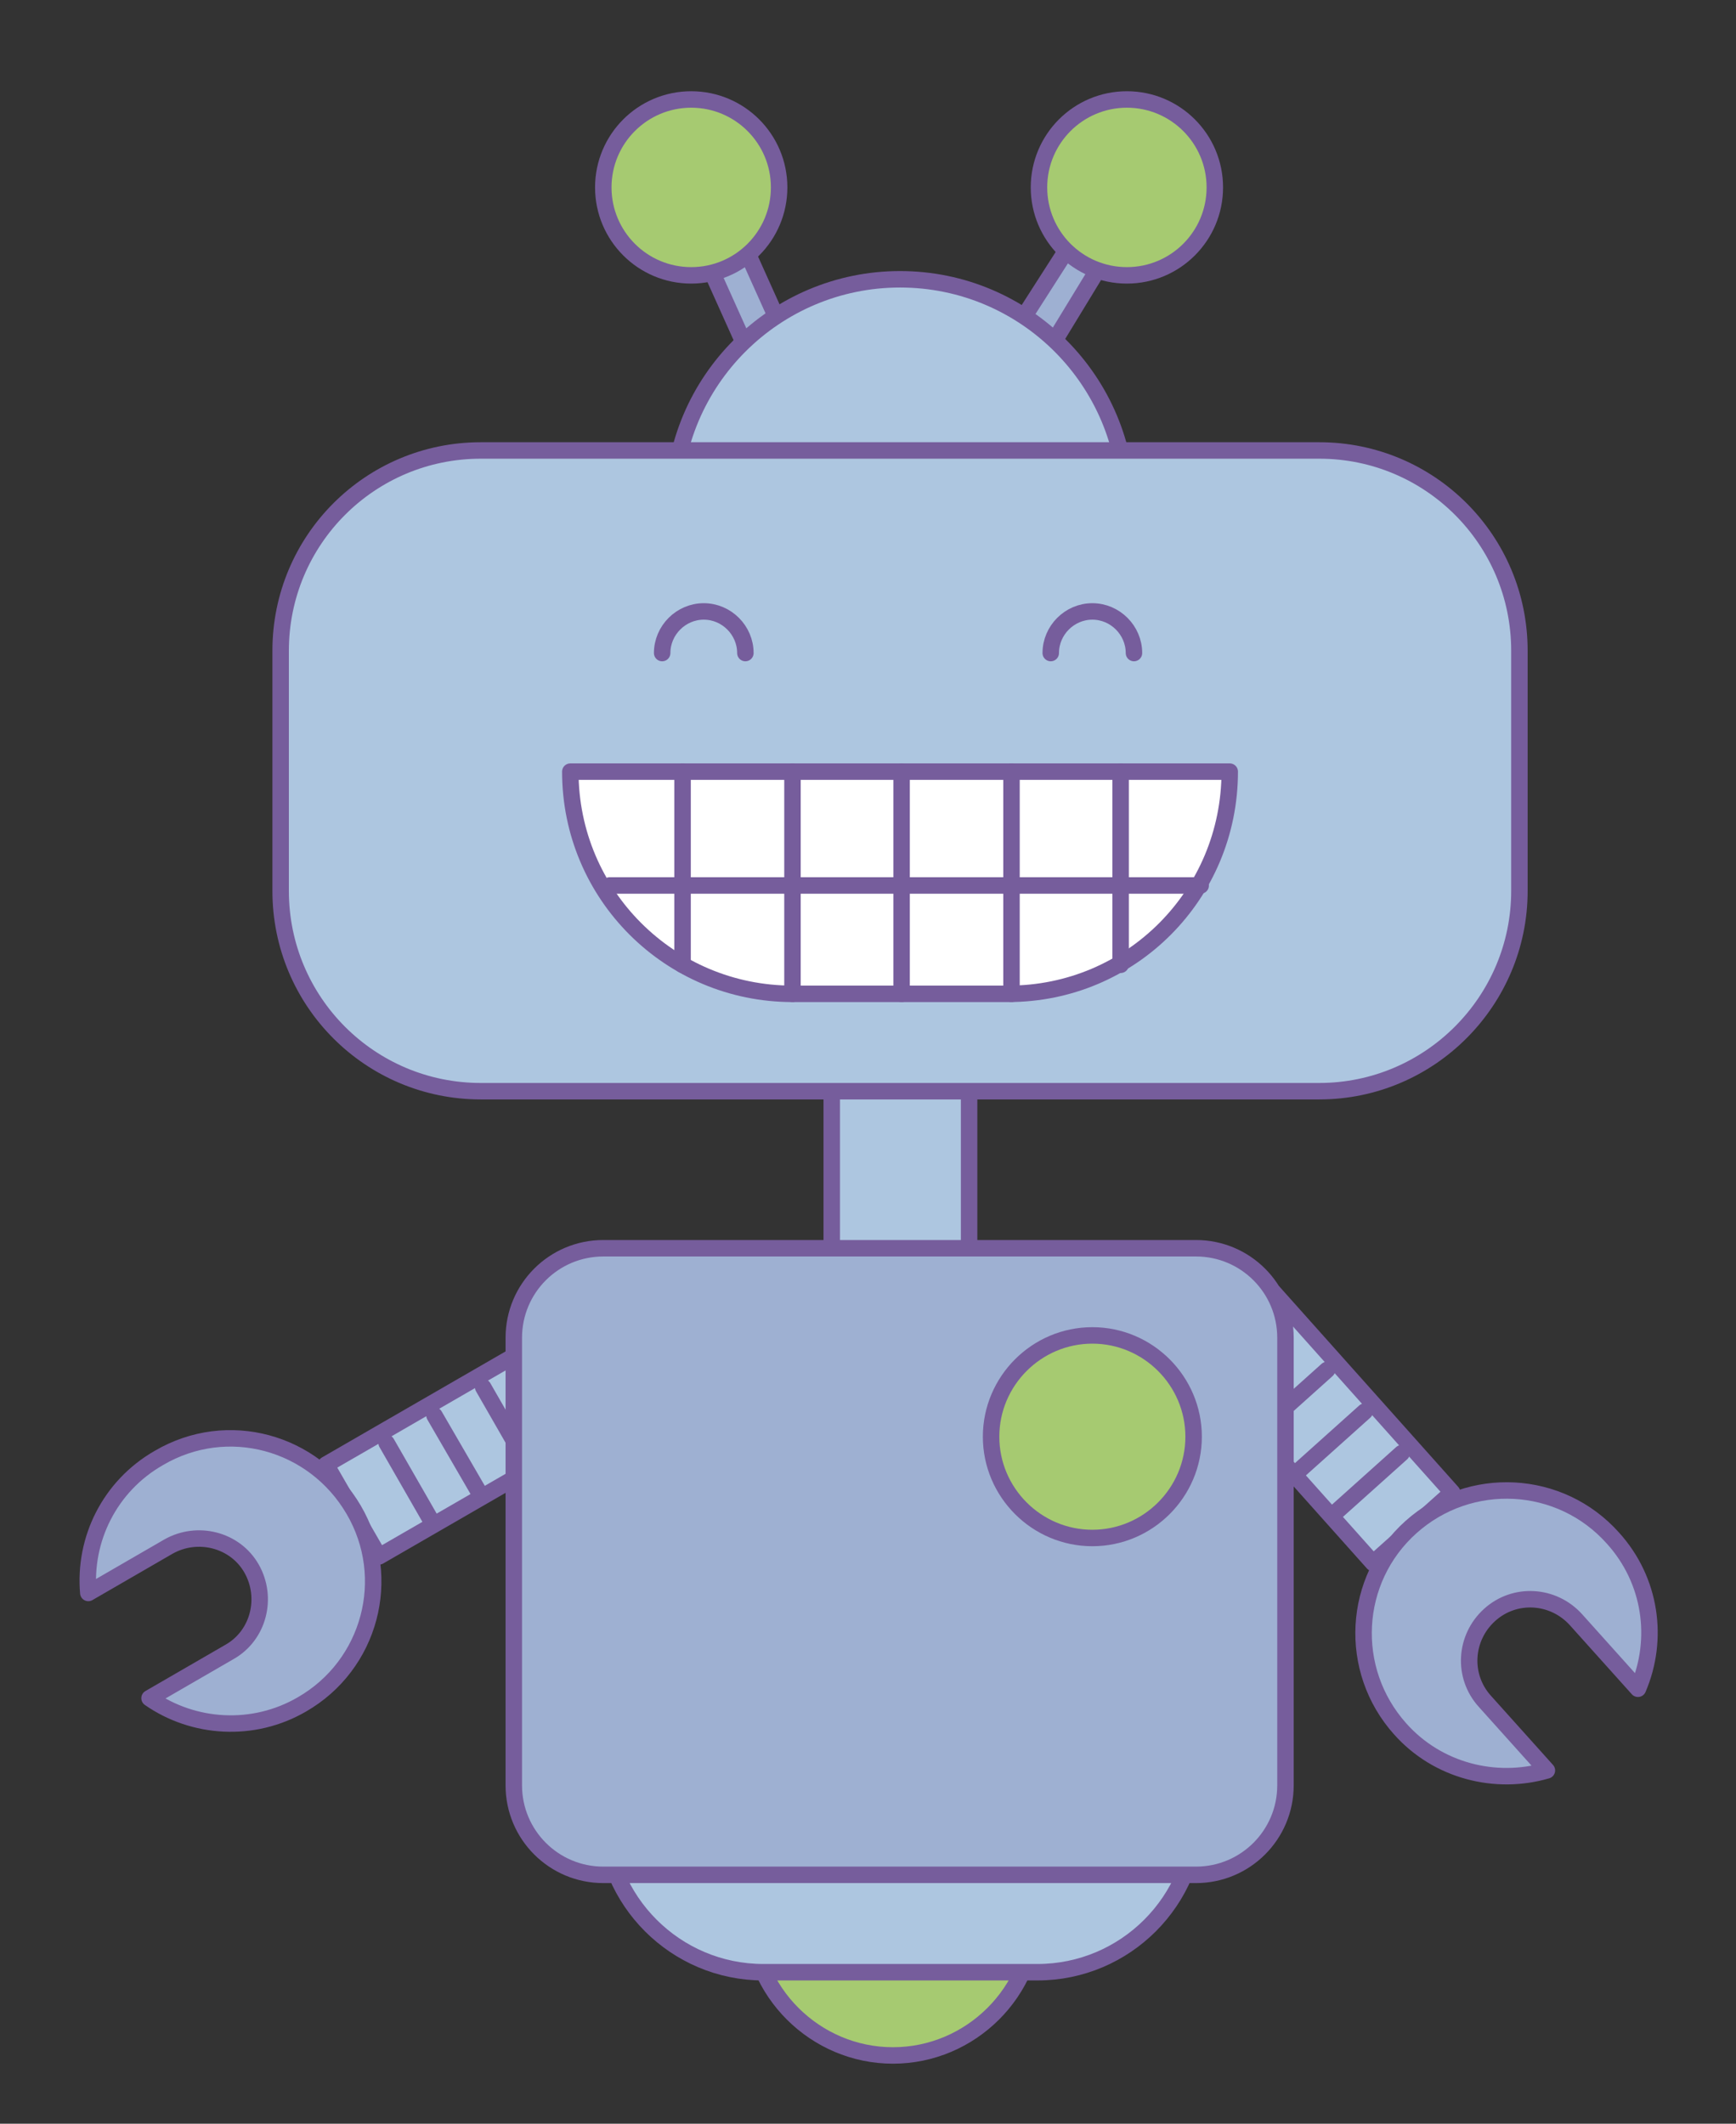 <?xml version="1.0" encoding="utf-8"?>
<!-- Generator: Adobe Illustrator 16.0.2, SVG Export Plug-In . SVG Version: 6.00 Build 0)  -->
<!DOCTYPE svg PUBLIC "-//W3C//DTD SVG 1.1//EN" "http://www.w3.org/Graphics/SVG/1.1/DTD/svg11.dtd">
<svg version="1.1" id="Layer_1" xmlns:x="http://ns.adobe.com/Extensibility/1.0/" xmlns:i="http://ns.adobe.com/AdobeIllustrator/10.0/" xmlns:graph="http://ns.adobe.com/Graphs/1.0/"
	 xmlns="http://www.w3.org/2000/svg" xmlns:xlink="http://www.w3.org/1999/xlink" x="0px" y="0px" width="263.28px" height="322px"
	 viewBox="-0.14 0.445 263.28 322" enable-background="new -0.14 0.445 263.28 322" xml:space="preserve">
<rect x="-0.14" y="0.445" width="263.28" height="322" fill="#333333" stroke="none"/>
<g>
	<g>
		
			<rect x="50.529" y="211.357" transform="matrix(-0.866 0.5 -0.5 -0.866 241.936 373.902)" fill="#ADC6E0" stroke="#765D9C" stroke-width="2.497" stroke-linecap="round" stroke-linejoin="round" stroke-miterlimit="10" width="40.598" height="16.073"/>
		<g>
			
				<path fill="#9EB0D2" stroke="#765D9C" stroke-width="2.497" stroke-linecap="round" stroke-linejoin="round" stroke-miterlimit="10" d="
				M13.253,241.972l12.144-7.024c4.405-2.501,10.12-1.072,12.62,3.333c2.5,4.405,1.071,10.12-3.333,12.62l-12.144,7.024
				c6.667,4.644,15.715,5.238,23.097,0.952c10.358-5.952,13.929-19.168,7.857-29.525c-6.072-10.358-19.168-13.93-29.526-7.858
				C16.467,225.779,12.539,233.875,13.253,241.972z"/>
		</g>
		
			<line fill="none" stroke="#765D9C" stroke-width="2.497" stroke-linecap="round" stroke-linejoin="round" stroke-miterlimit="10" x1="58.494" y1="219.231" x2="65.399" y2="231.256"/>
		
			<line fill="none" stroke="#765D9C" stroke-width="2.497" stroke-linecap="round" stroke-linejoin="round" stroke-miterlimit="10" x1="65.756" y1="215.064" x2="72.662" y2="226.97"/>
		
			<line fill="none" stroke="#765D9C" stroke-width="2.497" stroke-linecap="round" stroke-linejoin="round" stroke-miterlimit="10" x1="73.138" y1="210.778" x2="80.043" y2="222.803"/>
	</g>
	<g>
		
			<rect x="192.531" y="196.776" transform="matrix(-0.746 0.666 -0.666 -0.746 494.765 245.292)" fill="#ADC6E0" stroke="#765D9C" stroke-width="2.497" stroke-linecap="round" stroke-linejoin="round" stroke-miterlimit="10" width="16.073" height="40.598"/>
		<g>
			
				<path fill="#9EB0D2" stroke="#765D9C" stroke-width="2.497" stroke-linecap="round" stroke-linejoin="round" stroke-miterlimit="10" d="
				M244.46,233.638c-7.977-8.93-21.668-9.644-30.598-1.667s-9.643,21.668-1.666,30.598c5.715,6.429,14.525,8.571,22.264,6.31
				l-9.406-10.477c-3.453-3.811-3.096-9.644,0.715-13.097c3.811-3.452,9.643-3.096,13.096,0.715l9.406,10.477
				C251.485,248.995,250.294,240.066,244.46,233.638z"/>
		</g>
		
			<line fill="none" stroke="#765D9C" stroke-width="2.497" stroke-linecap="round" stroke-linejoin="round" stroke-miterlimit="10" x1="202.077" y1="230.065" x2="212.435" y2="220.779"/>
		
			<line fill="none" stroke="#765D9C" stroke-width="2.497" stroke-linecap="round" stroke-linejoin="round" stroke-miterlimit="10" x1="196.481" y1="223.756" x2="206.839" y2="214.47"/>
		
			<line fill="none" stroke="#765D9C" stroke-width="2.497" stroke-linecap="round" stroke-linejoin="round" stroke-miterlimit="10" x1="190.767" y1="217.445" x2="201.124" y2="208.159"/>
	</g>
	
		<path fill="#A6CA71" stroke="#765D9C" stroke-width="2.497" stroke-linecap="round" stroke-linejoin="round" stroke-miterlimit="10" d="
		M135.285,312.096L135.285,312.096c-11.787,0-21.549-9.644-21.549-21.55v-44.051c0-11.786,9.644-21.549,21.549-21.549l0,0
		c11.787,0,21.549,9.644,21.549,21.549v44.051C156.834,302.452,147.072,312.096,135.285,312.096z"/>
	
		<path fill="#ADC6E0" stroke="#765D9C" stroke-width="2.497" stroke-linecap="round" stroke-linejoin="round" stroke-miterlimit="10" d="
		M115.641,251.139h41.55c13.334,0,24.168,10.834,24.168,24.168l0,0c0,13.335-10.834,24.169-24.168,24.169h-41.55
		c-13.334,0-24.168-10.834-24.168-24.169l0,0C91.473,261.973,102.307,251.139,115.641,251.139z"/>
	
		<rect x="125.999" y="160.299" fill="#ADC6E0" stroke="#765D9C" stroke-width="2.497" stroke-linecap="round" stroke-linejoin="round" stroke-miterlimit="10" width="20.835" height="47.741"/>
	<g>
		<g>
			
				<polygon fill="#9EB0D2" stroke="#765D9C" stroke-width="2.497" stroke-linecap="round" stroke-linejoin="round" stroke-miterlimit="10" points="
				103.616,32.313 108.26,27.789 123.737,62.197 119.094,66.721 			"/>
			
				<circle fill="#A6CA71" stroke="#765D9C" stroke-width="2.497" stroke-linecap="round" stroke-linejoin="round" stroke-miterlimit="10" cx="104.688" cy="28.861" r="13.334"/>
		</g>
		<g>
			
				<polygon fill="#9EB0D2" stroke="#765D9C" stroke-width="2.497" stroke-linecap="round" stroke-linejoin="round" stroke-miterlimit="10" points="
				166.954,30.051 171.835,32.313 150.882,66.721 146.357,62.197 			"/>
			
				<circle fill="#A6CA71" stroke="#765D9C" stroke-width="2.497" stroke-linecap="round" stroke-linejoin="round" stroke-miterlimit="10" cx="170.764" cy="28.861" r="13.334"/>
		</g>
	</g>
	
		<path fill="#ADC6E0" stroke="#765D9C" stroke-width="2.497" stroke-linecap="round" stroke-linejoin="round" stroke-miterlimit="10" d="
		M170.883,93.627H101.95v-16.43c0-19.049,15.477-34.406,34.407-34.406l0,0c19.049,0,34.407,15.477,34.407,34.406v16.43H170.883z"/>
	
		<path fill="#9EB0D2" stroke="#765D9C" stroke-width="2.497" stroke-linecap="round" stroke-linejoin="round" stroke-miterlimit="10" d="
		M181.241,284.712H91.354c-7.5,0-13.572-6.071-13.572-13.572v-67.861c0-7.501,6.072-13.572,13.572-13.572h89.887
		c7.5,0,13.573,6.071,13.573,13.572v67.861C194.813,278.641,188.741,284.712,181.241,284.712z"/>
	
		<path fill="#ADC6E0" stroke="#765D9C" stroke-width="2.497" stroke-linecap="round" stroke-linejoin="round" stroke-miterlimit="10" d="
		M199.933,165.895H72.781c-16.787,0-30.359-13.572-30.359-30.359V99.104c0-16.787,13.573-30.359,30.359-30.359h127.152
		c16.787,0,30.359,13.572,30.359,30.359v36.432C230.292,152.203,216.72,165.895,199.933,165.895z"/>
	<g display="none">
		<circle display="inline" fill="#D9E6F3" cx="89.33" cy="108.271" r="14.763"/>
		<circle display="inline" fill="#D9E6F3" cx="182.79" cy="108.271" r="14.763"/>
	</g>
	<g>
		
			<path fill="none" stroke="#765D9C" stroke-width="2.497" stroke-linecap="round" stroke-linejoin="round" stroke-miterlimit="10" d="
			M100.283,99.461c0-3.453,2.857-6.31,6.31-6.31s6.31,2.856,6.31,6.31"/>
		
			<path fill="none" stroke="#765D9C" stroke-width="2.497" stroke-linecap="round" stroke-linejoin="round" stroke-miterlimit="10" d="
			M159.215,99.461c0-3.453,2.857-6.31,6.31-6.31s6.31,2.856,6.31,6.31"/>
	</g>
	<g>
		
			<path fill="#FFFFFF" stroke="#765D9C" stroke-width="2.497" stroke-linecap="round" stroke-linejoin="round" stroke-miterlimit="10" d="
			M152.787,151.132h-32.741c-18.573,0-33.693-15.001-33.693-33.693l0,0H186.36l0,0C186.36,136.131,171.359,151.132,152.787,151.132z
			"/>
		
			<line fill="none" stroke="#765D9C" stroke-width="2.497" stroke-linecap="round" stroke-linejoin="round" stroke-miterlimit="10" x1="92.306" y1="134.702" x2="181.956" y2="134.702"/>
		
			<line fill="none" stroke="#765D9C" stroke-width="2.497" stroke-linecap="round" stroke-linejoin="round" stroke-miterlimit="10" x1="136.595" y1="117.438" x2="136.595" y2="151.132"/>
		
			<line fill="none" stroke="#765D9C" stroke-width="2.497" stroke-linecap="round" stroke-linejoin="round" stroke-miterlimit="10" x1="153.263" y1="117.438" x2="153.263" y2="151.132"/>
		
			<line fill="none" stroke="#765D9C" stroke-width="2.497" stroke-linecap="round" stroke-linejoin="round" stroke-miterlimit="10" x1="169.812" y1="117.438" x2="169.812" y2="146.727"/>
		
			<line fill="none" stroke="#765D9C" stroke-width="2.497" stroke-linecap="round" stroke-linejoin="round" stroke-miterlimit="10" x1="103.378" y1="117.438" x2="103.378" y2="146.727"/>
		
			<line fill="none" stroke="#765D9C" stroke-width="2.497" stroke-linecap="round" stroke-linejoin="round" stroke-miterlimit="10" x1="120.046" y1="117.438" x2="120.046" y2="151.132"/>
	</g>
	
		<path fill="#A6CA71" stroke="#765D9C" stroke-width="2.497" stroke-linecap="round" stroke-linejoin="round" stroke-miterlimit="10" d="
		M165.525,233.638L165.525,233.638c-8.453,0-15.358-6.905-15.358-15.358l0,0c0-8.453,6.905-15.358,15.358-15.358l0,0
		c8.454,0,15.358,6.905,15.358,15.358l0,0C180.883,226.732,173.979,233.638,165.525,233.638z"/>
</g>
</svg>
